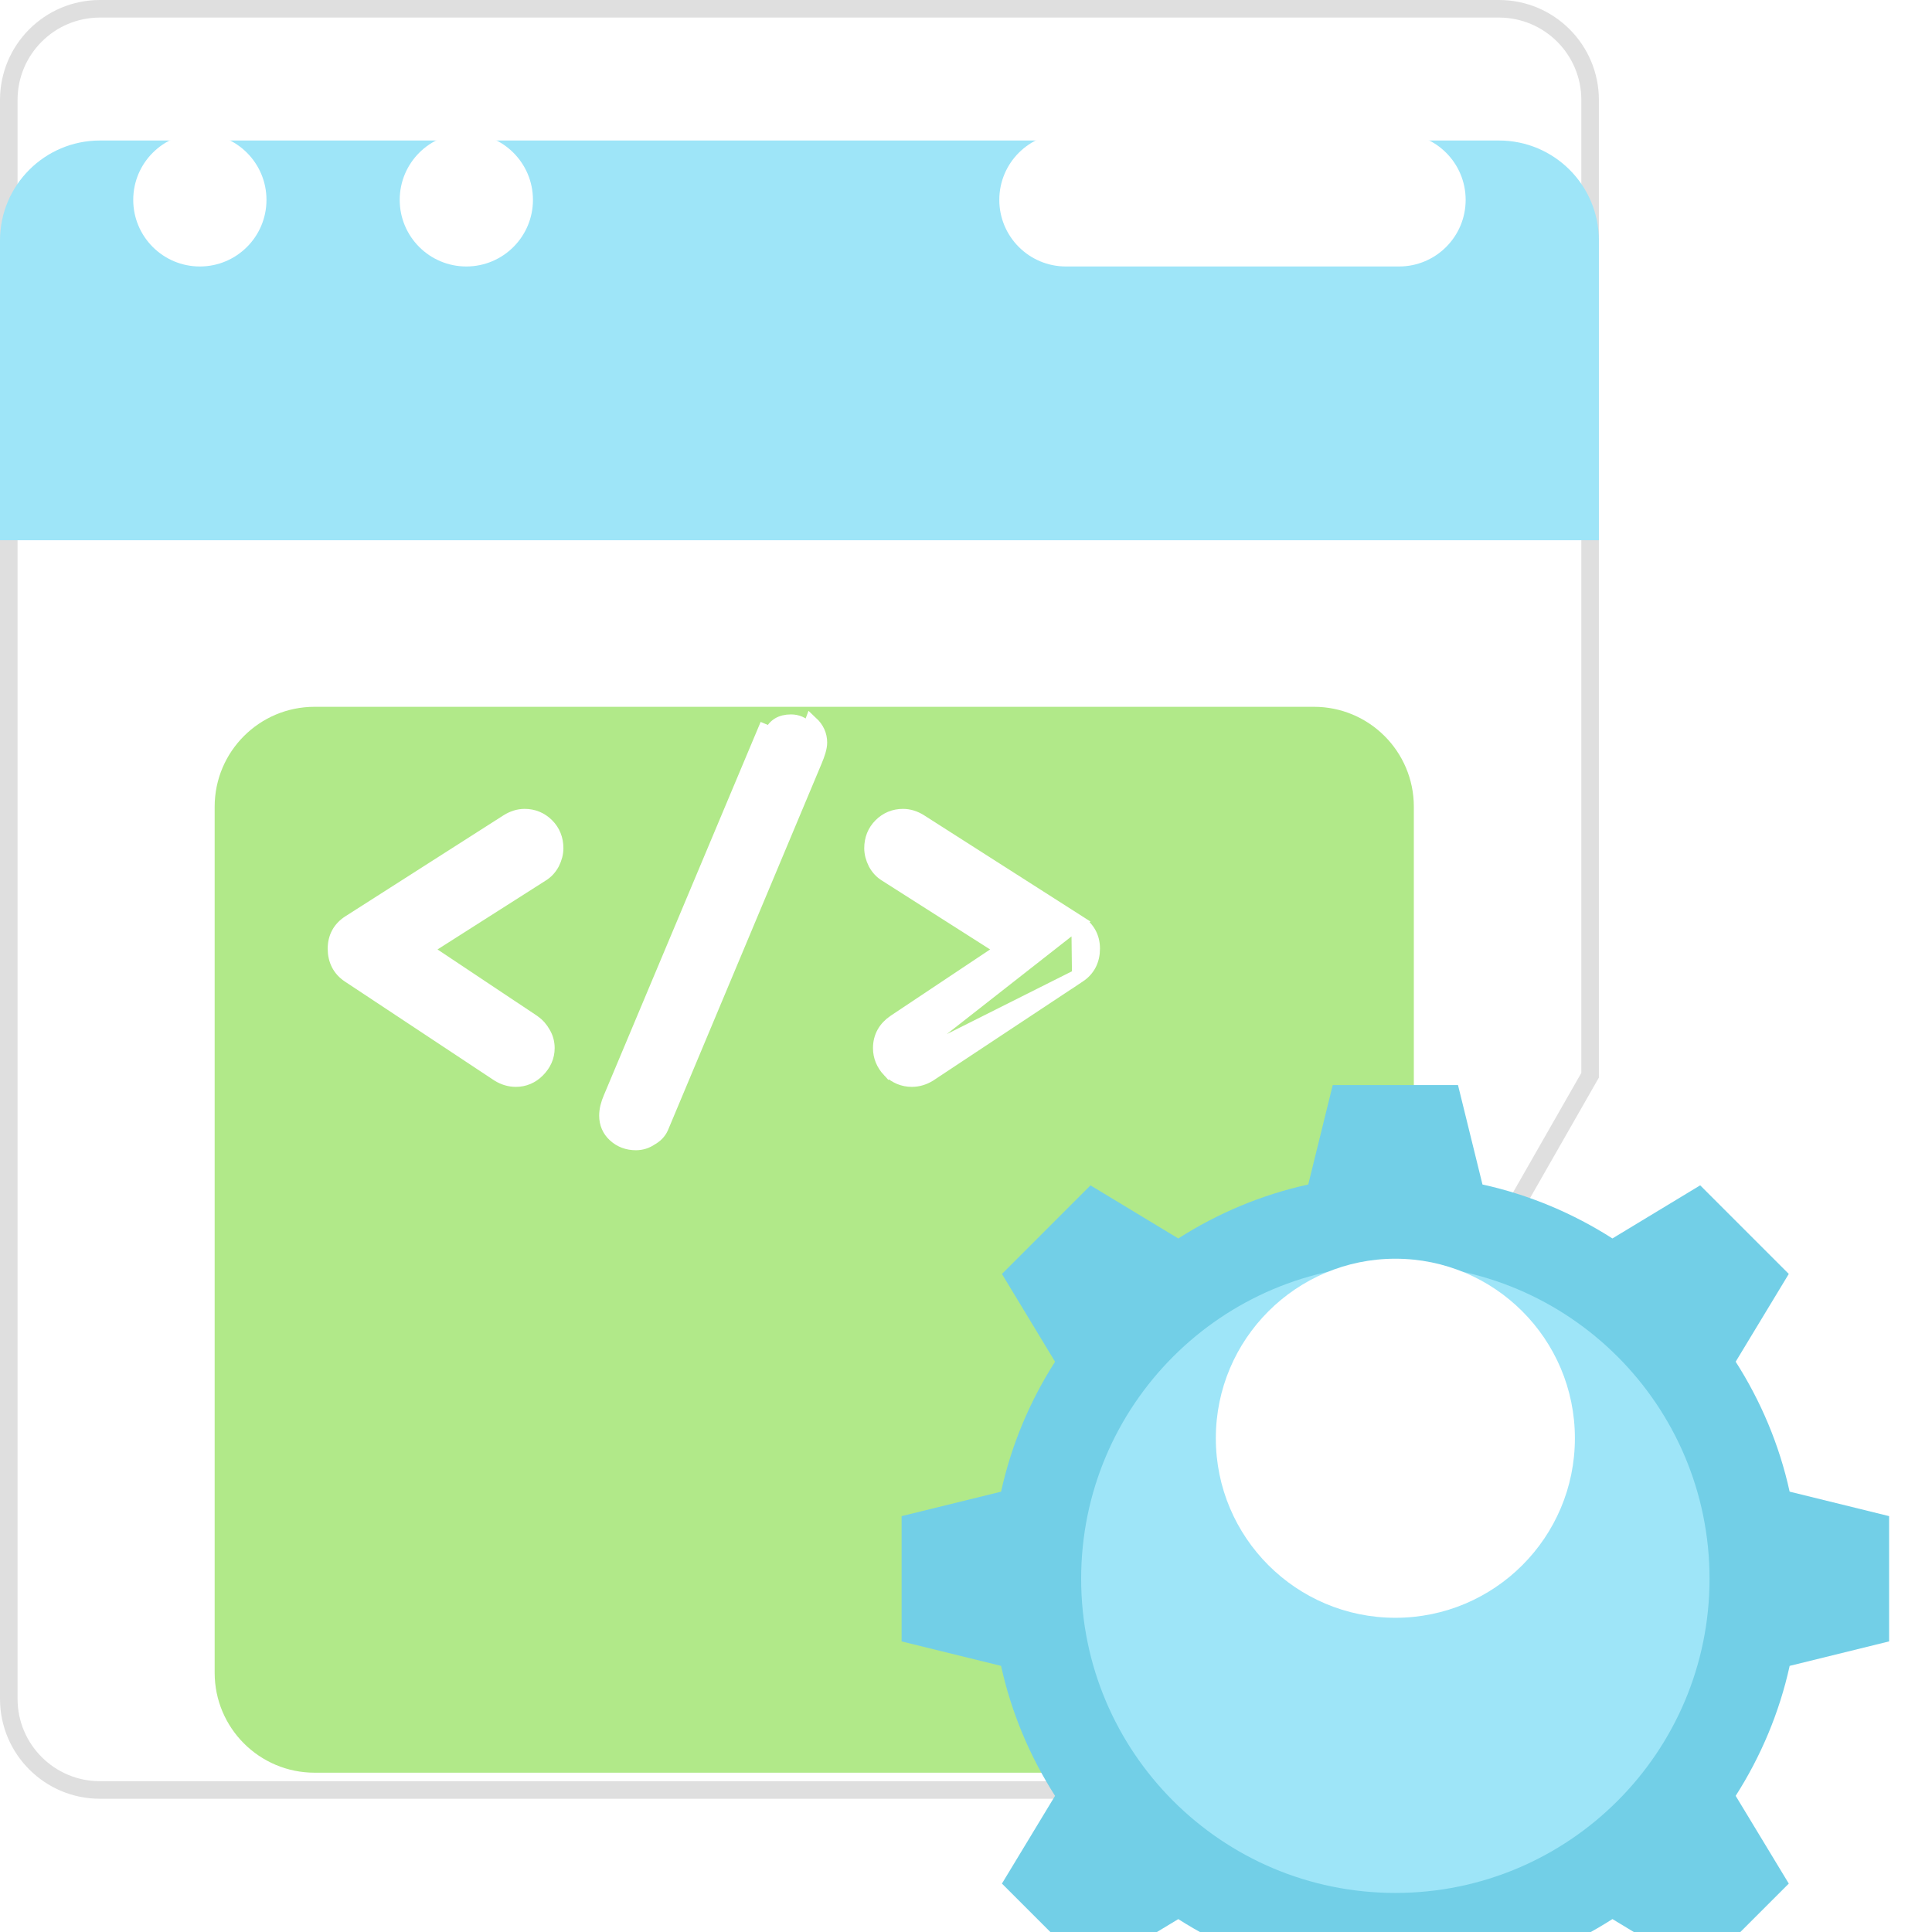 <svg width="55" height="55" viewBox="0 0 55 55" fill="none" xmlns="http://www.w3.org/2000/svg">
<g clip-path="url(#clip0_1509_7145)">
<path d="M33.642 50.957H2.845C1.412 50.957 0.25 49.795 0.25 48.362V2.845C0.25 1.412 1.412 0.25 2.845 0.25H42.672C44.105 0.25 45.267 1.412 45.267 2.845V30.61L33.642 50.957Z" fill="white" stroke="#DFDFDF" stroke-width="0.5"/>
<g filter="url(#filter0_i_1509_7145)">
<path d="M31.364 46.465H8.956C7.385 46.465 6.111 45.192 6.111 43.621V18.965C6.111 17.394 7.385 16.121 8.956 16.121H37.404C38.976 16.121 40.249 17.394 40.249 18.965V30.677L31.364 46.465Z" fill="#B1E989"/>
</g>
<g filter="url(#filter1_i_1509_7145)">
<path d="M45.517 2.845V11.379H0V2.845C0 1.274 1.274 0 2.845 0H42.672C44.244 0 45.517 1.274 45.517 2.845Z" fill="#9EE5F8"/>
</g>
<path d="M5.69 7.586C6.737 7.586 7.586 6.737 7.586 5.69C7.586 4.642 6.737 3.793 5.69 3.793C4.642 3.793 3.793 4.642 3.793 5.69C3.793 6.737 4.642 7.586 5.69 7.586Z" fill="white"/>
<path d="M13.275 7.586C14.323 7.586 15.172 6.737 15.172 5.69C15.172 4.642 14.323 3.793 13.275 3.793C12.228 3.793 11.379 4.642 11.379 5.69C11.379 6.737 12.228 7.586 13.275 7.586Z" fill="white"/>
<path d="M39.828 3.793H30.345C29.297 3.793 28.448 4.642 28.448 5.69C28.448 6.737 29.297 7.586 30.345 7.586H39.828C40.875 7.586 41.724 6.737 41.724 5.69C41.724 4.642 40.875 3.793 39.828 3.793Z" fill="white"/>
<g filter="url(#filter2_i_1509_7145)">
<path d="M50.948 43.424L53.779 42.727V39.161L50.947 38.464C50.654 37.128 50.125 35.882 49.411 34.765L50.923 32.266L48.401 29.744L45.902 31.256C44.785 30.542 43.539 30.014 42.203 29.72L41.506 26.889H37.94L37.243 29.72C35.907 30.014 34.661 30.542 33.543 31.256L31.044 29.745L28.523 32.267L30.035 34.765C29.32 35.883 28.792 37.129 28.498 38.465L25.667 39.161V42.728L28.498 43.424C28.792 44.761 29.32 46.006 30.035 47.124L28.523 49.622L31.045 52.144L33.543 50.633C34.661 51.347 35.907 51.875 37.243 52.169L37.94 55H41.506L42.203 52.169C43.539 51.875 44.785 51.347 45.903 50.632L48.401 52.144L50.923 49.622L49.411 47.124C50.125 46.006 50.654 44.76 50.948 43.424Z" fill="#72CFE7"/>
</g>
<g filter="url(#filter3_i_1509_7145)">
<path d="M39.723 49.888C44.663 49.888 48.667 45.883 48.667 40.944C48.667 36.004 44.663 31.999 39.723 31.999C34.783 31.999 30.778 36.004 30.778 40.944C30.778 45.883 34.783 49.888 39.723 49.888Z" fill="#9EE5F8"/>
</g>
<path d="M39.723 46.055C42.546 46.055 44.834 43.767 44.834 40.944C44.834 38.121 42.546 35.833 39.723 35.833C36.901 35.833 34.612 38.121 34.612 40.944C34.612 43.767 36.901 46.055 39.723 46.055Z" fill="white"/>
<path d="M18.828 32.103L18.828 32.103C18.768 32.238 18.662 32.339 18.531 32.412C18.402 32.5 18.258 32.545 18.103 32.545C17.871 32.545 17.665 32.47 17.498 32.316C17.337 32.169 17.257 31.977 17.257 31.758C17.257 31.596 17.301 31.427 17.376 31.254L21.761 20.813C21.761 20.813 21.761 20.813 21.761 20.813L21.761 20.813L21.945 20.89C22.043 20.655 22.234 20.538 22.517 20.538C22.693 20.538 22.84 20.602 22.957 20.729L18.828 32.103ZM18.828 32.103L18.83 32.099L23.2 21.673C23.2 21.673 23.2 21.672 23.2 21.672C23.288 21.466 23.348 21.282 23.348 21.139C23.348 20.924 23.259 20.737 23.099 20.587L18.828 32.103ZM25.311 30.472L25.311 30.472C25.143 30.291 25.052 30.077 25.052 29.837C25.052 29.521 25.197 29.266 25.462 29.085L25.464 29.084L25.464 29.084L28.553 27.025L25.22 24.903C25.091 24.825 24.989 24.715 24.916 24.579L24.912 24.573L24.912 24.573C24.843 24.434 24.803 24.291 24.803 24.146C24.803 23.891 24.89 23.668 25.067 23.491C25.242 23.317 25.459 23.227 25.707 23.227C25.877 23.227 26.04 23.28 26.193 23.374L26.196 23.376L26.196 23.376L30.698 26.251L25.311 30.472ZM25.311 30.472L25.321 30.482M25.311 30.472L25.321 30.482M25.321 30.482C25.502 30.65 25.716 30.741 25.956 30.741C26.134 30.741 26.302 30.69 26.457 30.594L26.457 30.594L26.463 30.59L30.716 27.774L30.717 27.774M25.321 30.482L30.717 27.774M30.717 27.774C30.982 27.597 31.114 27.331 31.114 27.006C31.114 26.683 30.971 26.424 30.699 26.251L30.717 27.774ZM14.179 30.59L14.179 30.59L14.185 30.594C14.341 30.69 14.509 30.741 14.686 30.741C14.927 30.741 15.139 30.649 15.311 30.477C15.491 30.297 15.59 30.082 15.59 29.837C15.59 29.686 15.552 29.544 15.476 29.415C15.403 29.282 15.305 29.172 15.182 29.086L15.182 29.086L15.178 29.084L12.089 27.025L15.422 24.903C15.551 24.825 15.653 24.715 15.727 24.579L15.727 24.579L15.73 24.573C15.8 24.434 15.839 24.291 15.839 24.146C15.839 23.891 15.752 23.668 15.575 23.491C15.4 23.317 15.183 23.227 14.935 23.227C14.765 23.227 14.602 23.28 14.449 23.374L14.449 23.374L14.446 23.376L9.944 26.251C9.944 26.251 9.944 26.251 9.944 26.251C9.671 26.424 9.529 26.683 9.529 27.006C9.529 27.331 9.66 27.597 9.926 27.774L9.926 27.774L14.179 30.59Z" fill="white" stroke="white" stroke-width="0.4"/>
</g>
<defs>
<filter id="filter0_i_1509_7145" x="6.111" y="16.121" width="34.138" height="34.345" filterUnits="userSpaceOnUse" color-interpolation-filters="sRGB">
<feFlood flood-opacity="0" result="BackgroundImageFix"/>
<feBlend mode="normal" in="SourceGraphic" in2="BackgroundImageFix" result="shape"/>
<feColorMatrix in="SourceAlpha" type="matrix" values="0 0 0 0 0 0 0 0 0 0 0 0 0 0 0 0 0 0 127 0" result="hardAlpha"/>
<feOffset dy="4"/>
<feGaussianBlur stdDeviation="3"/>
<feComposite in2="hardAlpha" operator="arithmetic" k2="-1" k3="1"/>
<feColorMatrix type="matrix" values="0 0 0 0 0.914 0 0 0 0 1 0 0 0 0 0.851 0 0 0 0.6 0"/>
<feBlend mode="normal" in2="shape" result="effect1_innerShadow_1509_7145"/>
</filter>
<filter id="filter1_i_1509_7145" x="0" y="0" width="45.518" height="13.379" filterUnits="userSpaceOnUse" color-interpolation-filters="sRGB">
<feFlood flood-opacity="0" result="BackgroundImageFix"/>
<feBlend mode="normal" in="SourceGraphic" in2="BackgroundImageFix" result="shape"/>
<feColorMatrix in="SourceAlpha" type="matrix" values="0 0 0 0 0 0 0 0 0 0 0 0 0 0 0 0 0 0 127 0" result="hardAlpha"/>
<feOffset dy="4"/>
<feGaussianBlur stdDeviation="1"/>
<feComposite in2="hardAlpha" operator="arithmetic" k2="-1" k3="1"/>
<feColorMatrix type="matrix" values="0 0 0 0 0.725 0 0 0 0 0.942 0 0 0 0 1 0 0 0 0.6 0"/>
<feBlend mode="normal" in2="shape" result="effect1_innerShadow_1509_7145"/>
</filter>
<filter id="filter2_i_1509_7145" x="25.667" y="26.889" width="28.111" height="30.111" filterUnits="userSpaceOnUse" color-interpolation-filters="sRGB">
<feFlood flood-opacity="0" result="BackgroundImageFix"/>
<feBlend mode="normal" in="SourceGraphic" in2="BackgroundImageFix" result="shape"/>
<feColorMatrix in="SourceAlpha" type="matrix" values="0 0 0 0 0 0 0 0 0 0 0 0 0 0 0 0 0 0 127 0" result="hardAlpha"/>
<feOffset dy="4"/>
<feGaussianBlur stdDeviation="1"/>
<feComposite in2="hardAlpha" operator="arithmetic" k2="-1" k3="1"/>
<feColorMatrix type="matrix" values="0 0 0 0 0.584 0 0 0 0 0.886 0 0 0 0 0.969 0 0 0 0.6 0"/>
<feBlend mode="normal" in2="shape" result="effect1_innerShadow_1509_7145"/>
</filter>
<filter id="filter3_i_1509_7145" x="30.778" y="31.999" width="17.889" height="19.889" filterUnits="userSpaceOnUse" color-interpolation-filters="sRGB">
<feFlood flood-opacity="0" result="BackgroundImageFix"/>
<feBlend mode="normal" in="SourceGraphic" in2="BackgroundImageFix" result="shape"/>
<feColorMatrix in="SourceAlpha" type="matrix" values="0 0 0 0 0 0 0 0 0 0 0 0 0 0 0 0 0 0 127 0" result="hardAlpha"/>
<feOffset dy="4"/>
<feGaussianBlur stdDeviation="1"/>
<feComposite in2="hardAlpha" operator="arithmetic" k2="-1" k3="1"/>
<feColorMatrix type="matrix" values="0 0 0 0 0.725 0 0 0 0 0.942 0 0 0 0 1 0 0 0 0.6 0"/>
<feBlend mode="normal" in2="shape" result="effect1_innerShadow_1509_7145"/>
</filter>
<clipPath id="clip0_1509_7145">
<rect width="55" height="55" fill="white"/>
</clipPath>
</defs>
</svg>
